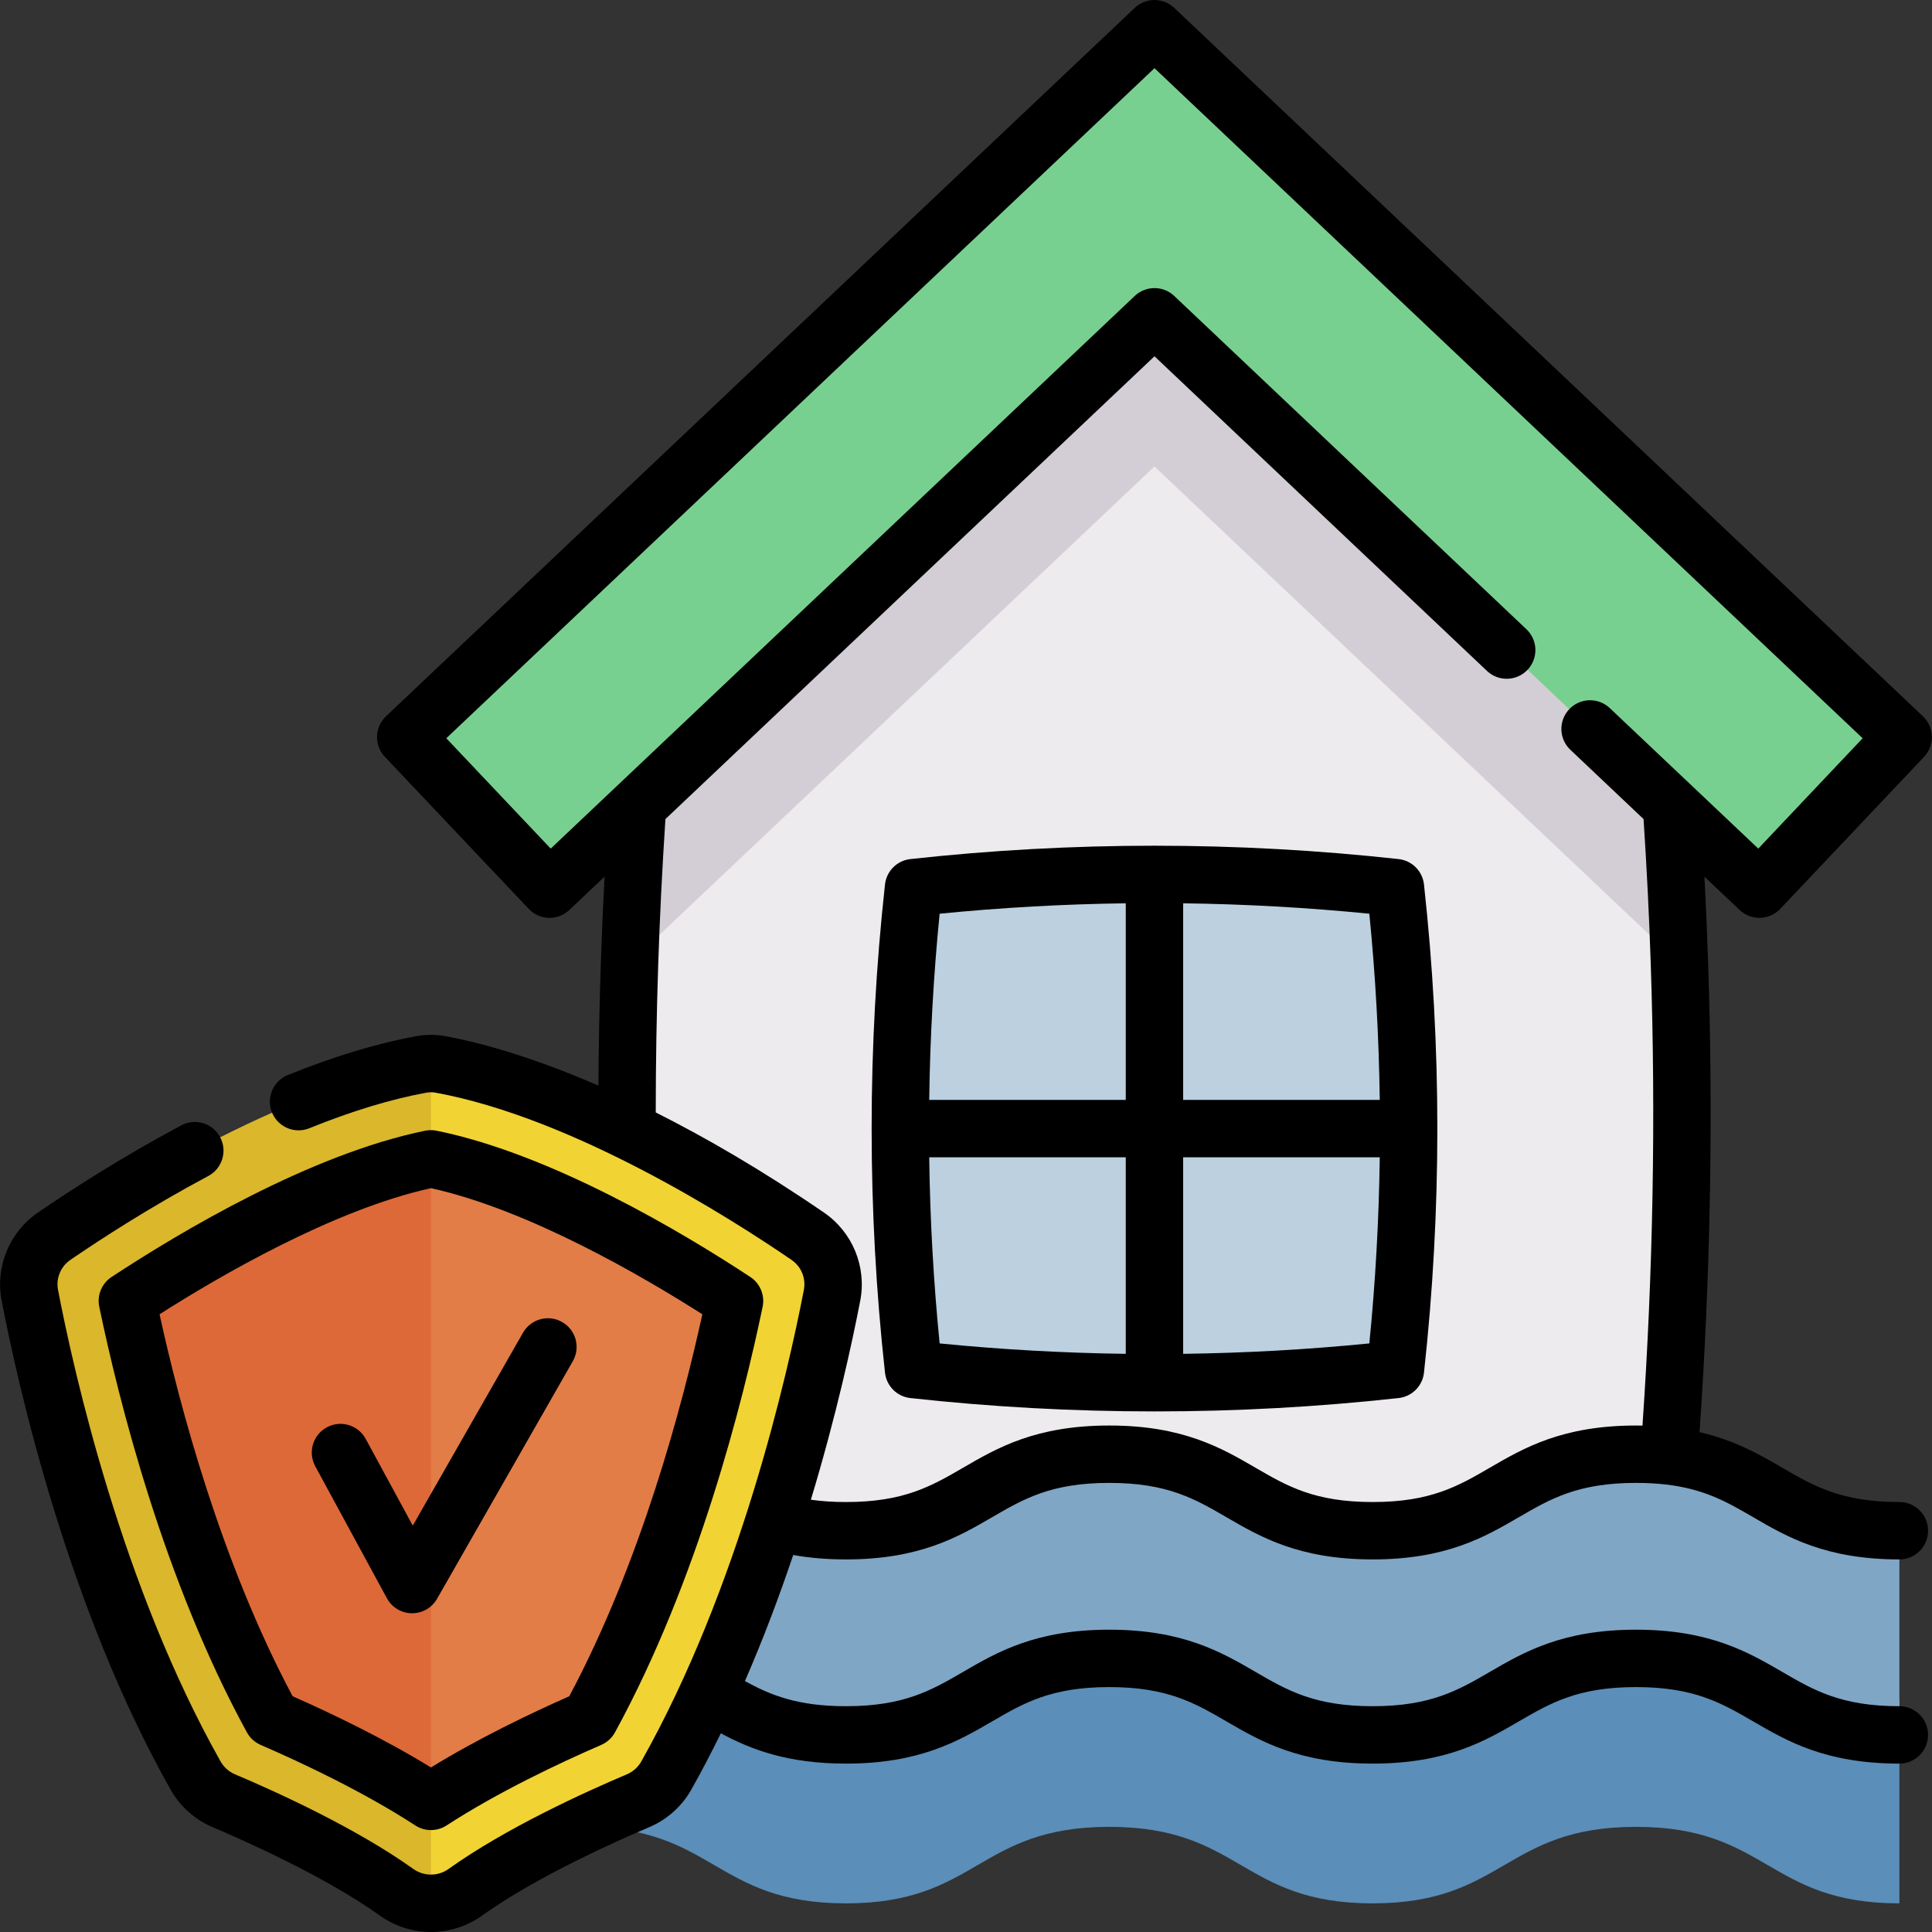 <svg id="Capa_1" enable-background="new 0 0 504.986 504.986" height="512" viewBox="0 0 504.986 504.986" width="512" xmlns="http://www.w3.org/2000/svg"><rect x="0" y="0" width="504.986" height="504.986" fill="#333333" stroke="none"/><path d="m432.446 422.078c-87.128 9.592-174.245 9.592-261.374 0-6.252-56.782-8.427-113.552-6.526-170.322.452-13.693 1.153-27.387 2.08-41.092l87.64-119.103 47.487-64.532 47.499 64.544 87.64 119.091c.927 13.705 1.628 27.398 2.08 41.092 1.902 56.77-.273 113.54-6.526 170.322z" fill="#eeebee"/><path d="m496.46 497.501c-34.42 0-34.42-20-68.839-20s-34.42 20-68.839 20c-34.418 0-34.418-20-68.836-20-34.417 0-34.417 20-68.834 20-34.415 0-34.415-20-68.831-20v-53.375c34.415 0 34.415 20 68.831 20 34.417 0 34.417-20 68.834-20 34.418 0 34.418 20 68.836 20 34.42 0 34.42-20 68.839-20s34.42 20 68.839 20" fill="#5b8eb8"/><path d="m496.46 453.474c-34.42 0-34.42-20-68.839-20s-34.42 20-68.839 20c-34.418 0-34.418-20-68.836-20-34.417 0-34.417 20-68.834 20-34.415 0-34.415-20-68.831-20v-53.375c34.415 0 34.415 20 68.831 20 34.417 0 34.417-20 68.834-20 34.418 0 34.418 20 68.836 20 34.42 0 34.42-20 68.839-20s34.42 20 68.839 20" fill="#80a6c6"/><path d="m438.972 251.756-137.218-129.825-137.207 129.825c.452-13.693 1.153-27.387 2.08-41.092l87.64-119.103 47.487-44.931 47.499 44.943 87.64 119.091c.926 13.705 1.627 27.399 2.079 41.092z" fill="#d3ced5"/><path d="m459.868 232.406-158.109-149.602-158.108 149.602-37.595-39.732 195.703-185.173 195.704 185.173z" fill="#78d090"/><path d="m364.745 232c-41.99-4.619-83.98-4.619-125.97 0-4.619 41.99-4.619 83.98 0 125.97 41.99 4.619 83.98 4.619 125.97 0 4.618-41.99 4.618-83.98 0-125.97z" fill="#bcd0df"/><path d="m217.485 338.569c-4.309 22.343-17.106 79.026-43.332 125.531-1.65 2.935-4.23 5.238-7.332 6.552-9.279 3.933-30.456 13.42-45.2 23.954-2.698 1.927-5.84 2.896-8.983 2.896s-6.285-.969-8.983-2.896c-14.734-10.534-35.911-20.021-45.19-23.954-3.103-1.314-5.682-3.617-7.332-6.552-26.228-46.505-39.025-103.188-43.334-125.531-1.146-5.959 1.354-12.017 6.364-15.446 17.165-11.759 58.739-38.095 95.905-44.894.85-.148 1.71-.227 2.569-.227.87 0 1.729.079 2.579.227 37.156 6.799 78.73 33.134 95.905 44.894 5.01 3.429 7.511 9.487 6.364 15.446z" fill="#f1d333"/><path d="m112.637 278.002v219.499c-3.142 0-6.285-.969-8.983-2.896-14.734-10.534-35.911-20.021-45.19-23.954-3.103-1.314-5.682-3.617-7.332-6.552-26.227-46.504-39.024-103.187-43.333-125.53-1.146-5.959 1.354-12.017 6.364-15.446 17.165-11.759 58.739-38.095 95.905-44.894.85-.148 1.71-.227 2.569-.227z" fill="#dab72b"/><path d="m191.99 340.041c-4.882 23.529-16.463 70.083-37.818 109.156-10.742 4.664-27.452 12.501-41.534 21.641-14.072-9.141-30.782-16.977-41.524-21.641-21.355-39.073-32.937-85.628-37.818-109.156 15.594-10.258 49.973-31.158 79.342-37.146 29.379 5.988 63.758 26.889 79.352 37.146z" fill="#e27d47"/><path d="m112.637 302.895v167.944c-14.072-9.141-30.782-16.977-41.524-21.641-21.355-39.073-32.937-85.628-37.818-109.156 15.594-10.258 49.973-31.159 79.342-37.147z" fill="#dd6938"/><path d="m237.954 365.425c21.169 2.329 42.487 3.493 63.806 3.493s42.637-1.165 63.806-3.493c3.493-.384 6.251-3.142 6.635-6.635 4.656-42.337 4.656-85.272 0-127.61-.384-3.493-3.142-6.251-6.635-6.635-42.338-4.657-85.273-4.657-127.611 0-3.492.384-6.251 3.142-6.635 6.635-4.657 42.338-4.657 85.273 0 127.611.383 3.492 3.142 6.25 6.634 6.634zm4.924-62.938h51.375v51.379c-16.252-.214-32.493-1.12-48.652-2.722-1.603-16.162-2.509-32.404-2.723-48.657zm66.376 51.379v-51.379h51.386c-.214 16.253-1.119 32.495-2.722 48.656-16.164 1.604-32.409 2.51-48.664 2.723zm51.386-66.379h-51.386v-51.383c16.256.214 32.5 1.119 48.664 2.723 1.603 16.162 2.509 32.406 2.722 48.66zm-66.386-51.383v51.383h-51.375c.214-16.254 1.12-32.498 2.723-48.661 16.159-1.602 32.4-2.508 48.652-2.722z"/><path d="m25.947 341.565c5.085 24.482 16.86 71.489 38.584 111.233.8 1.464 2.065 2.619 3.595 3.283 11.029 4.787 26.995 12.324 40.43 21.052 1.242.807 2.664 1.211 4.086 1.211s2.844-.404 4.086-1.211c13.435-8.728 29.4-16.265 40.43-21.052 1.529-.664 2.795-1.819 3.595-3.283 21.725-39.746 33.498-86.751 38.583-111.233.626-3.012-.651-6.101-3.222-7.792-17.711-11.648-51.912-32.103-81.975-38.226-.988-.201-2.006-.201-2.994 0-30.062 6.122-64.264 26.578-81.976 38.226-2.571 1.691-3.848 4.78-3.222 7.792zm86.694-31.001c25.648 5.66 55.629 23.206 70.938 32.964-5.288 24.154-16.117 64.824-34.781 99.839-10.253 4.529-23.821 11.038-36.156 18.609-12.335-7.571-25.903-14.08-36.156-18.609-18.664-35.014-29.494-75.684-34.782-99.838 15.308-9.759 45.289-27.306 70.937-32.965z"/><path d="m101.13 417.753c1.299 2.391 3.789 3.892 6.51 3.921h.082c2.689 0 5.176-1.44 6.512-3.779l35.491-62.108c2.055-3.597.806-8.178-2.791-10.233-3.595-2.055-8.177-.805-10.232 2.791l-28.812 50.419-12.307-22.672c-1.977-3.64-6.529-4.991-10.17-3.013-3.641 1.976-4.989 6.529-3.014 10.169z"/><path d="m221.112 407.6c19.232 0 29.304-5.853 38.188-11.017 8.295-4.82 15.459-8.983 30.642-8.983 15.189 0 22.354 4.164 30.652 8.985 8.886 5.163 18.957 11.015 38.188 11.015s29.302-5.852 38.188-11.015c8.298-4.821 15.463-8.985 30.652-8.985 2.73 0 5.358.142 7.794.42 10.157 1.182 16.043 4.602 22.857 8.563 8.887 5.165 18.958 11.018 38.188 11.018 4.143 0 7.5-3.358 7.5-7.5s-3.357-7.5-7.5-7.5c-15.188 0-22.354-4.165-30.651-8.986-5.836-3.392-12.305-7.148-21.584-9.279 2.838-40.749 3.609-82.03 2.241-122.82-.241-7.356-.567-14.836-.96-22.371l9.209 8.714c1.395 1.319 3.24 2.052 5.155 2.052.069 0 .139-.001.208-.003 1.988-.055 3.874-.898 5.24-2.343l37.59-39.74c2.847-3.009 2.715-7.755-.294-10.602l-195.7-185.17c-2.891-2.736-7.418-2.736-10.309 0l-195.71 185.17c-1.445 1.367-2.288 3.252-2.343 5.24s.682 3.917 2.049 5.362l37.601 39.74c1.367 1.445 3.253 2.288 5.241 2.342 2.013.065 3.918-.683 5.362-2.049l9.209-8.714c-.393 7.533-.719 15.012-.961 22.364-.359 10.7-.573 21.5-.643 32.241-19.118-8.288-32.826-11.612-39.855-12.898-2.599-.474-5.233-.474-7.836.001-10.232 1.874-21.502 5.288-33.496 10.146-3.839 1.555-5.69 5.928-4.135 9.767 1.556 3.839 5.926 5.689 9.768 4.135 11.05-4.477 21.334-7.604 30.56-9.293.81-.148 1.635-.149 2.444-.001 35.987 6.586 77.041 32.755 93.022 43.701 2.547 1.744 3.815 4.821 3.233 7.841-4.225 21.896-16.823 77.74-42.506 123.279-.829 1.478-2.153 2.66-3.715 3.325-11.005 4.661-31.697 14.072-46.643 24.749-2.761 1.977-6.467 1.976-9.233-.005-14.938-10.671-35.63-20.083-46.621-24.737-1.575-.671-2.899-1.854-3.735-3.344-25.722-45.611-38.288-101.395-42.497-123.265-.582-3.021.687-6.098 3.233-7.842 8.127-5.565 20.979-13.887 36.054-21.932 3.654-1.95 5.036-6.494 3.086-10.148-1.95-3.653-6.494-5.037-10.148-3.085-15.677 8.366-29.027 17.01-37.466 22.788-7.478 5.12-11.201 14.171-9.488 23.056 4.349 22.589 17.355 80.262 44.155 127.784 2.442 4.351 6.325 7.828 10.945 9.795 8.401 3.558 29.485 12.935 43.758 23.131 3.993 2.859 8.672 4.289 13.35 4.289 4.676 0 9.351-1.428 13.337-4.283 14.28-10.202 35.364-19.579 43.779-23.143 4.606-1.961 8.489-5.438 10.925-9.776 2.719-4.821 5.288-9.75 7.729-14.736 7.752 4.155 17.277 7.922 32.698 7.922 19.232 0 29.304-5.853 38.189-11.017 8.294-4.82 15.458-8.983 30.641-8.983 15.189 0 22.354 4.164 30.652 8.985 8.886 5.163 18.957 11.015 38.188 11.015s29.302-5.852 38.188-11.015c8.298-4.821 15.463-8.985 30.652-8.985s22.354 4.164 30.652 8.985c8.886 5.163 18.957 11.015 38.188 11.015 4.143 0 7.5-3.358 7.5-7.5s-3.357-7.5-7.5-7.5c-15.189 0-22.354-4.164-30.652-8.985-8.886-5.163-18.957-11.015-38.188-11.015s-29.302 5.852-38.188 11.015c-8.298 4.821-15.463 8.985-30.652 8.985s-22.354-4.164-30.652-8.985c-8.886-5.163-18.957-11.015-38.188-11.015-19.225 0-29.294 5.852-38.178 11.015-8.297 4.821-15.462 8.985-30.652 8.985-12.562 0-19.633-2.853-26.398-6.568 4.821-11.081 9.008-22.23 12.619-32.957 4.274.773 8.833 1.155 13.778 1.155zm-49.715-116.831c.008-12.877.218-25.887.65-38.763.407-12.391 1.046-25.135 1.881-37.919l127.833-120.961 86.905 82.241c3.008 2.848 7.756 2.716 10.603-.292 2.848-3.009 2.717-7.756-.292-10.603l-92.061-87.12c-2.893-2.737-7.418-2.737-10.311 0l-152.66 144.456-27.291-28.844 185.107-175.139 185.099 175.139-27.282 28.843-38.811-36.724c-3.009-2.846-7.756-2.716-10.603.293-2.848 3.009-2.716 7.755.292 10.603l19.138 18.109c.836 12.784 1.474 25.528 1.881 37.925 1.344 40.06.598 80.592-2.166 120.611-.561-.01-1.121-.022-1.688-.022-19.23 0-29.302 5.852-38.188 11.015-8.298 4.821-15.463 8.985-30.652 8.985s-22.354-4.164-30.652-8.985c-8.886-5.163-18.957-11.015-38.188-11.015-19.225 0-29.294 5.852-38.178 11.014-8.297 4.822-15.462 8.986-30.652 8.986-3.283 0-6.32-.204-9.165-.606 6.681-22.09 10.799-41.118 12.899-52.003 1.714-8.888-2.01-17.939-9.486-23.058-16.299-11.167-31.033-19.671-43.962-26.166z"/></svg>